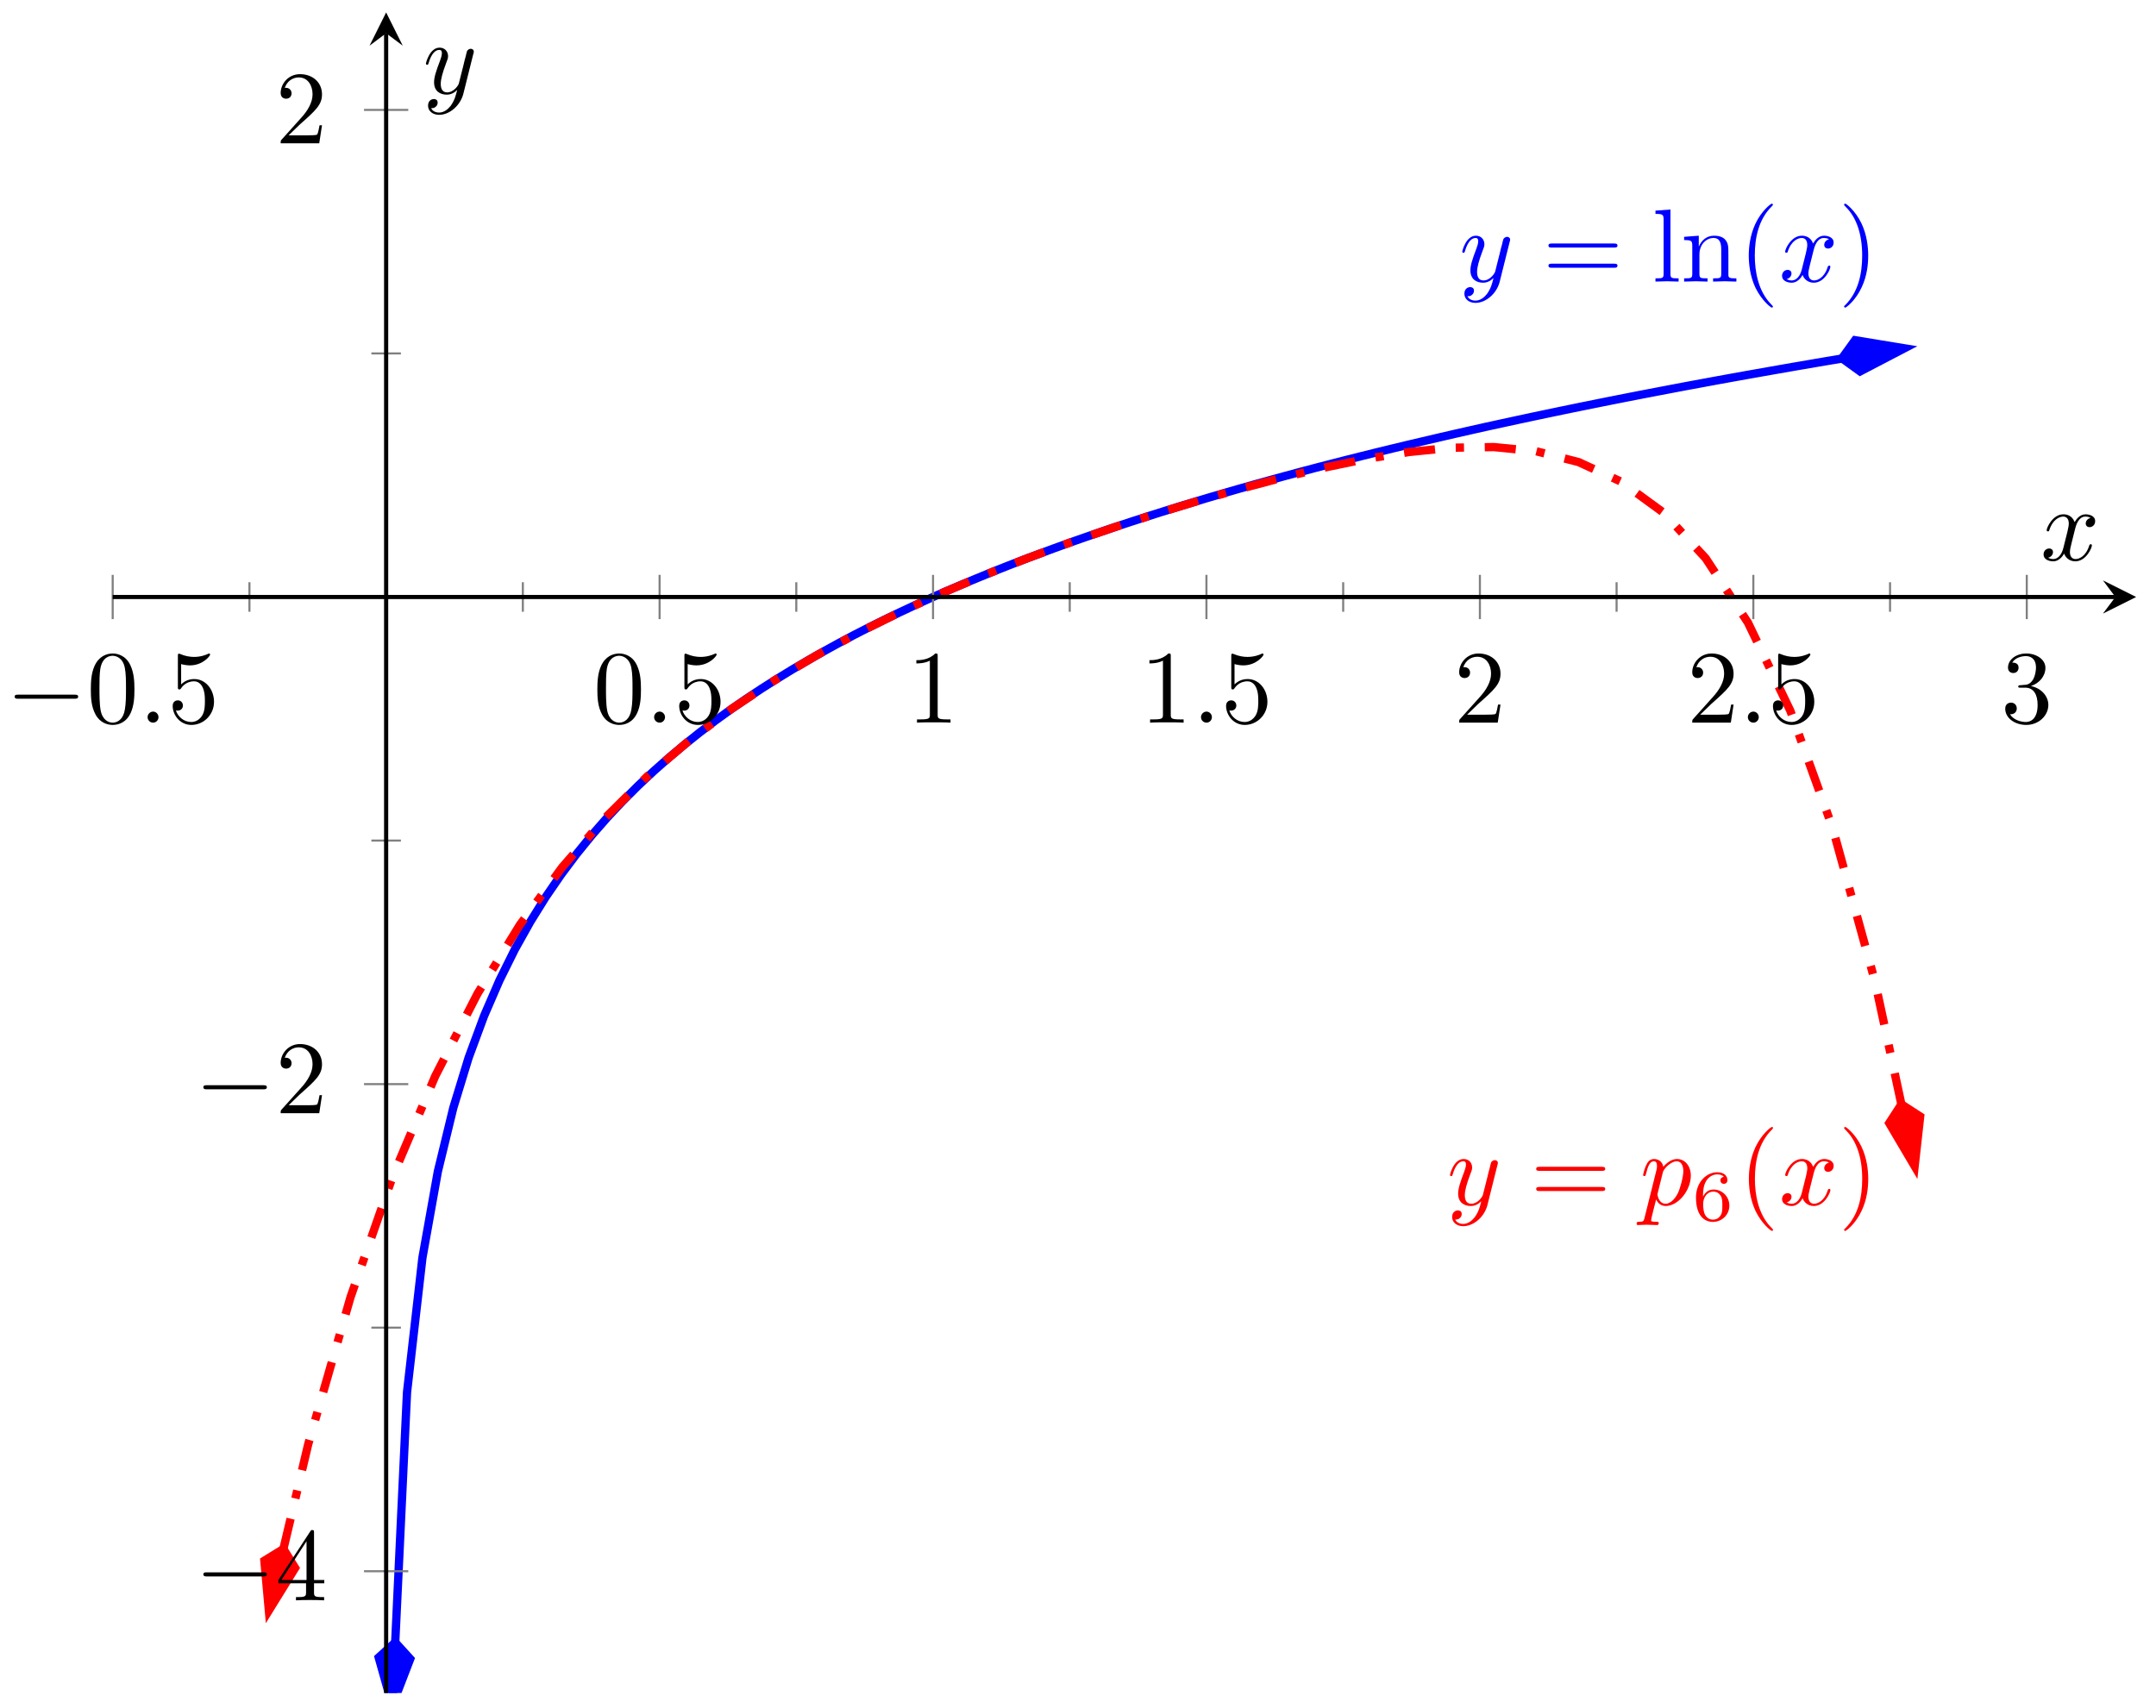 <?xml version="1.0" encoding="UTF-8"?>
<svg xmlns="http://www.w3.org/2000/svg" xmlns:xlink="http://www.w3.org/1999/xlink" width="207pt" height="164pt" viewBox="0 0 207 164" version="1.1">
<defs>
<g>
<symbol overflow="visible" id="glyph0-0">
<path style="stroke:none;" d=""/>
</symbol>
<symbol overflow="visible" id="glyph0-1">
<path style="stroke:none;" d="M 4.844 -3.797 C 4.891 -3.938 4.891 -3.953 4.891 -4.031 C 4.891 -4.203 4.75 -4.297 4.594 -4.297 C 4.5 -4.297 4.344 -4.234 4.25 -4.094 C 4.234 -4.031 4.141 -3.734 4.109 -3.547 C 4.031 -3.297 3.969 -3.016 3.906 -2.75 L 3.453 -0.953 C 3.422 -0.812 2.984 -0.109 2.328 -0.109 C 1.828 -0.109 1.719 -0.547 1.719 -0.922 C 1.719 -1.375 1.891 -2 2.219 -2.875 C 2.375 -3.281 2.422 -3.391 2.422 -3.594 C 2.422 -4.031 2.109 -4.406 1.609 -4.406 C 0.656 -4.406 0.297 -2.953 0.297 -2.875 C 0.297 -2.766 0.391 -2.766 0.406 -2.766 C 0.516 -2.766 0.516 -2.797 0.562 -2.953 C 0.844 -3.891 1.234 -4.188 1.578 -4.188 C 1.656 -4.188 1.828 -4.188 1.828 -3.875 C 1.828 -3.625 1.719 -3.359 1.656 -3.172 C 1.25 -2.109 1.078 -1.547 1.078 -1.078 C 1.078 -0.188 1.703 0.109 2.297 0.109 C 2.688 0.109 3.016 -0.062 3.297 -0.344 C 3.172 0.172 3.047 0.672 2.656 1.203 C 2.391 1.531 2.016 1.828 1.562 1.828 C 1.422 1.828 0.969 1.797 0.797 1.406 C 0.953 1.406 1.094 1.406 1.219 1.281 C 1.328 1.203 1.422 1.062 1.422 0.875 C 1.422 0.562 1.156 0.531 1.062 0.531 C 0.828 0.531 0.5 0.688 0.5 1.172 C 0.5 1.672 0.938 2.047 1.562 2.047 C 2.578 2.047 3.609 1.141 3.891 0.016 Z M 4.844 -3.797 "/>
</symbol>
<symbol overflow="visible" id="glyph0-2">
<path style="stroke:none;" d="M 3.328 -3.016 C 3.391 -3.266 3.625 -4.188 4.312 -4.188 C 4.359 -4.188 4.609 -4.188 4.812 -4.062 C 4.531 -4 4.344 -3.766 4.344 -3.516 C 4.344 -3.359 4.453 -3.172 4.719 -3.172 C 4.938 -3.172 5.25 -3.344 5.25 -3.75 C 5.25 -4.266 4.672 -4.406 4.328 -4.406 C 3.75 -4.406 3.406 -3.875 3.281 -3.656 C 3.031 -4.312 2.5 -4.406 2.203 -4.406 C 1.172 -4.406 0.594 -3.125 0.594 -2.875 C 0.594 -2.766 0.703 -2.766 0.719 -2.766 C 0.797 -2.766 0.828 -2.797 0.844 -2.875 C 1.188 -3.938 1.844 -4.188 2.188 -4.188 C 2.375 -4.188 2.719 -4.094 2.719 -3.516 C 2.719 -3.203 2.547 -2.547 2.188 -1.141 C 2.031 -0.531 1.672 -0.109 1.234 -0.109 C 1.172 -0.109 0.953 -0.109 0.734 -0.234 C 0.984 -0.297 1.203 -0.5 1.203 -0.781 C 1.203 -1.047 0.984 -1.125 0.844 -1.125 C 0.531 -1.125 0.297 -0.875 0.297 -0.547 C 0.297 -0.094 0.781 0.109 1.219 0.109 C 1.891 0.109 2.25 -0.594 2.266 -0.641 C 2.391 -0.281 2.75 0.109 3.344 0.109 C 4.375 0.109 4.938 -1.172 4.938 -1.422 C 4.938 -1.531 4.859 -1.531 4.828 -1.531 C 4.734 -1.531 4.719 -1.484 4.688 -1.422 C 4.359 -0.344 3.688 -0.109 3.375 -0.109 C 2.984 -0.109 2.828 -0.422 2.828 -0.766 C 2.828 -0.984 2.875 -1.203 2.984 -1.641 Z M 3.328 -3.016 "/>
</symbol>
<symbol overflow="visible" id="glyph0-3">
<path style="stroke:none;" d="M 0.453 1.219 C 0.375 1.562 0.344 1.625 -0.094 1.625 C -0.203 1.625 -0.312 1.625 -0.312 1.812 C -0.312 1.891 -0.266 1.938 -0.188 1.938 C 0.078 1.938 0.375 1.906 0.641 1.906 C 0.984 1.906 1.312 1.938 1.641 1.938 C 1.688 1.938 1.812 1.938 1.812 1.734 C 1.812 1.625 1.719 1.625 1.578 1.625 C 1.078 1.625 1.078 1.562 1.078 1.469 C 1.078 1.344 1.5 -0.281 1.562 -0.531 C 1.688 -0.234 1.969 0.109 2.484 0.109 C 3.641 0.109 4.891 -1.344 4.891 -2.812 C 4.891 -3.75 4.312 -4.406 3.562 -4.406 C 3.062 -4.406 2.578 -4.047 2.25 -3.656 C 2.156 -4.203 1.719 -4.406 1.359 -4.406 C 0.891 -4.406 0.703 -4.016 0.625 -3.844 C 0.438 -3.5 0.312 -2.906 0.312 -2.875 C 0.312 -2.766 0.406 -2.766 0.422 -2.766 C 0.531 -2.766 0.531 -2.781 0.594 -3 C 0.766 -3.703 0.969 -4.188 1.328 -4.188 C 1.5 -4.188 1.641 -4.109 1.641 -3.734 C 1.641 -3.5 1.609 -3.391 1.562 -3.219 Z M 2.203 -3.109 C 2.266 -3.375 2.547 -3.656 2.719 -3.812 C 3.078 -4.109 3.359 -4.188 3.531 -4.188 C 3.922 -4.188 4.172 -3.844 4.172 -3.25 C 4.172 -2.656 3.844 -1.516 3.656 -1.141 C 3.312 -0.438 2.844 -0.109 2.469 -0.109 C 1.812 -0.109 1.688 -0.938 1.688 -1 C 1.688 -1.016 1.688 -1.031 1.719 -1.156 Z M 2.203 -3.109 "/>
</symbol>
<symbol overflow="visible" id="glyph0-4">
<path style="stroke:none;" d="M 1.906 -0.531 C 1.906 -0.812 1.672 -1.062 1.391 -1.062 C 1.094 -1.062 0.859 -0.812 0.859 -0.531 C 0.859 -0.234 1.094 0 1.391 0 C 1.672 0 1.906 -0.234 1.906 -0.531 Z M 1.906 -0.531 "/>
</symbol>
<symbol overflow="visible" id="glyph1-0">
<path style="stroke:none;" d=""/>
</symbol>
<symbol overflow="visible" id="glyph1-1">
<path style="stroke:none;" d="M 6.844 -3.266 C 7 -3.266 7.188 -3.266 7.188 -3.453 C 7.188 -3.656 7 -3.656 6.859 -3.656 L 0.891 -3.656 C 0.75 -3.656 0.562 -3.656 0.562 -3.453 C 0.562 -3.266 0.75 -3.266 0.891 -3.266 Z M 6.859 -1.328 C 7 -1.328 7.188 -1.328 7.188 -1.531 C 7.188 -1.719 7 -1.719 6.844 -1.719 L 0.891 -1.719 C 0.75 -1.719 0.562 -1.719 0.562 -1.531 C 0.562 -1.328 0.75 -1.328 0.891 -1.328 Z M 6.859 -1.328 "/>
</symbol>
<symbol overflow="visible" id="glyph1-2">
<path style="stroke:none;" d="M 1.766 -6.922 L 0.328 -6.812 L 0.328 -6.5 C 1.031 -6.5 1.109 -6.438 1.109 -5.938 L 1.109 -0.75 C 1.109 -0.312 1 -0.312 0.328 -0.312 L 0.328 0 C 0.656 -0.016 1.188 -0.031 1.438 -0.031 C 1.688 -0.031 2.172 -0.016 2.547 0 L 2.547 -0.312 C 1.875 -0.312 1.766 -0.312 1.766 -0.75 Z M 1.766 -6.922 "/>
</symbol>
<symbol overflow="visible" id="glyph1-3">
<path style="stroke:none;" d="M 1.094 -3.422 L 1.094 -0.75 C 1.094 -0.312 0.984 -0.312 0.312 -0.312 L 0.312 0 C 0.672 -0.016 1.172 -0.031 1.453 -0.031 C 1.703 -0.031 2.219 -0.016 2.562 0 L 2.562 -0.312 C 1.891 -0.312 1.781 -0.312 1.781 -0.75 L 1.781 -2.594 C 1.781 -3.625 2.5 -4.188 3.125 -4.188 C 3.766 -4.188 3.875 -3.656 3.875 -3.078 L 3.875 -0.75 C 3.875 -0.312 3.766 -0.312 3.094 -0.312 L 3.094 0 C 3.438 -0.016 3.953 -0.031 4.219 -0.031 C 4.469 -0.031 5 -0.016 5.328 0 L 5.328 -0.312 C 4.812 -0.312 4.562 -0.312 4.562 -0.609 L 4.562 -2.516 C 4.562 -3.375 4.562 -3.672 4.25 -4.031 C 4.109 -4.203 3.781 -4.406 3.203 -4.406 C 2.469 -4.406 2 -3.984 1.719 -3.359 L 1.719 -4.406 L 0.312 -4.297 L 0.312 -3.984 C 1.016 -3.984 1.094 -3.922 1.094 -3.422 Z M 1.094 -3.422 "/>
</symbol>
<symbol overflow="visible" id="glyph1-4">
<path style="stroke:none;" d="M 3.297 2.391 C 3.297 2.359 3.297 2.344 3.125 2.172 C 1.891 0.922 1.562 -0.969 1.562 -2.5 C 1.562 -4.234 1.938 -5.969 3.172 -7.203 C 3.297 -7.328 3.297 -7.344 3.297 -7.375 C 3.297 -7.453 3.266 -7.484 3.203 -7.484 C 3.094 -7.484 2.203 -6.797 1.609 -5.531 C 1.109 -4.438 0.984 -3.328 0.984 -2.5 C 0.984 -1.719 1.094 -0.516 1.641 0.625 C 2.25 1.844 3.094 2.5 3.203 2.5 C 3.266 2.5 3.297 2.469 3.297 2.391 Z M 3.297 2.391 "/>
</symbol>
<symbol overflow="visible" id="glyph1-5">
<path style="stroke:none;" d="M 2.875 -2.5 C 2.875 -3.266 2.766 -4.469 2.219 -5.609 C 1.625 -6.828 0.766 -7.484 0.672 -7.484 C 0.609 -7.484 0.562 -7.438 0.562 -7.375 C 0.562 -7.344 0.562 -7.328 0.75 -7.141 C 1.734 -6.156 2.297 -4.578 2.297 -2.5 C 2.297 -0.781 1.938 0.969 0.703 2.219 C 0.562 2.344 0.562 2.359 0.562 2.391 C 0.562 2.453 0.609 2.5 0.672 2.5 C 0.766 2.5 1.672 1.812 2.25 0.547 C 2.766 -0.547 2.875 -1.656 2.875 -2.5 Z M 2.875 -2.5 "/>
</symbol>
<symbol overflow="visible" id="glyph1-6">
<path style="stroke:none;" d="M 4.578 -3.188 C 4.578 -3.984 4.531 -4.781 4.188 -5.516 C 3.734 -6.484 2.906 -6.641 2.5 -6.641 C 1.891 -6.641 1.172 -6.375 0.75 -5.453 C 0.438 -4.766 0.391 -3.984 0.391 -3.188 C 0.391 -2.438 0.422 -1.547 0.844 -0.781 C 1.266 0.016 2 0.219 2.484 0.219 C 3.016 0.219 3.781 0.016 4.219 -0.938 C 4.531 -1.625 4.578 -2.406 4.578 -3.188 Z M 2.484 0 C 2.094 0 1.5 -0.25 1.328 -1.203 C 1.219 -1.797 1.219 -2.719 1.219 -3.312 C 1.219 -3.953 1.219 -4.609 1.297 -5.141 C 1.484 -6.328 2.234 -6.422 2.484 -6.422 C 2.812 -6.422 3.469 -6.234 3.656 -5.25 C 3.766 -4.688 3.766 -3.938 3.766 -3.312 C 3.766 -2.562 3.766 -1.891 3.656 -1.25 C 3.5 -0.297 2.938 0 2.484 0 Z M 2.484 0 "/>
</symbol>
<symbol overflow="visible" id="glyph1-7">
<path style="stroke:none;" d="M 4.469 -2 C 4.469 -3.188 3.656 -4.188 2.578 -4.188 C 2.109 -4.188 1.672 -4.031 1.312 -3.672 L 1.312 -5.625 C 1.516 -5.562 1.844 -5.5 2.156 -5.5 C 3.391 -5.5 4.094 -6.406 4.094 -6.531 C 4.094 -6.594 4.062 -6.641 3.984 -6.641 C 3.984 -6.641 3.953 -6.641 3.906 -6.609 C 3.703 -6.516 3.219 -6.312 2.547 -6.312 C 2.156 -6.312 1.688 -6.391 1.219 -6.594 C 1.141 -6.625 1.125 -6.625 1.109 -6.625 C 1 -6.625 1 -6.547 1 -6.391 L 1 -3.438 C 1 -3.266 1 -3.188 1.141 -3.188 C 1.219 -3.188 1.234 -3.203 1.281 -3.266 C 1.391 -3.422 1.75 -3.969 2.562 -3.969 C 3.078 -3.969 3.328 -3.516 3.406 -3.328 C 3.562 -2.953 3.594 -2.578 3.594 -2.078 C 3.594 -1.719 3.594 -1.125 3.344 -0.703 C 3.109 -0.312 2.734 -0.062 2.281 -0.062 C 1.562 -0.062 0.984 -0.594 0.812 -1.172 C 0.844 -1.172 0.875 -1.156 0.984 -1.156 C 1.312 -1.156 1.484 -1.406 1.484 -1.641 C 1.484 -1.891 1.312 -2.141 0.984 -2.141 C 0.844 -2.141 0.5 -2.062 0.5 -1.609 C 0.5 -0.75 1.188 0.219 2.297 0.219 C 3.453 0.219 4.469 -0.734 4.469 -2 Z M 4.469 -2 "/>
</symbol>
<symbol overflow="visible" id="glyph1-8">
<path style="stroke:none;" d="M 2.938 -6.375 C 2.938 -6.625 2.938 -6.641 2.703 -6.641 C 2.078 -6 1.203 -6 0.891 -6 L 0.891 -5.688 C 1.094 -5.688 1.672 -5.688 2.188 -5.953 L 2.188 -0.781 C 2.188 -0.422 2.156 -0.312 1.266 -0.312 L 0.953 -0.312 L 0.953 0 C 1.297 -0.031 2.156 -0.031 2.562 -0.031 C 2.953 -0.031 3.828 -0.031 4.172 0 L 4.172 -0.312 L 3.859 -0.312 C 2.953 -0.312 2.938 -0.422 2.938 -0.781 Z M 2.938 -6.375 "/>
</symbol>
<symbol overflow="visible" id="glyph1-9">
<path style="stroke:none;" d="M 1.266 -0.766 L 2.328 -1.797 C 3.875 -3.172 4.469 -3.703 4.469 -4.703 C 4.469 -5.844 3.578 -6.641 2.359 -6.641 C 1.234 -6.641 0.5 -5.719 0.5 -4.828 C 0.5 -4.281 1 -4.281 1.031 -4.281 C 1.203 -4.281 1.547 -4.391 1.547 -4.812 C 1.547 -5.062 1.359 -5.328 1.016 -5.328 C 0.938 -5.328 0.922 -5.328 0.891 -5.312 C 1.109 -5.969 1.656 -6.328 2.234 -6.328 C 3.141 -6.328 3.562 -5.516 3.562 -4.703 C 3.562 -3.906 3.078 -3.125 2.516 -2.5 L 0.609 -0.375 C 0.5 -0.266 0.5 -0.234 0.5 0 L 4.203 0 L 4.469 -1.734 L 4.234 -1.734 C 4.172 -1.438 4.109 -1 4 -0.844 C 3.938 -0.766 3.281 -0.766 3.062 -0.766 Z M 1.266 -0.766 "/>
</symbol>
<symbol overflow="visible" id="glyph1-10">
<path style="stroke:none;" d="M 2.891 -3.516 C 3.703 -3.781 4.281 -4.469 4.281 -5.266 C 4.281 -6.078 3.406 -6.641 2.453 -6.641 C 1.453 -6.641 0.688 -6.047 0.688 -5.281 C 0.688 -4.953 0.906 -4.766 1.203 -4.766 C 1.5 -4.766 1.703 -4.984 1.703 -5.281 C 1.703 -5.766 1.234 -5.766 1.094 -5.766 C 1.391 -6.266 2.047 -6.391 2.406 -6.391 C 2.828 -6.391 3.375 -6.172 3.375 -5.281 C 3.375 -5.156 3.344 -4.578 3.094 -4.141 C 2.797 -3.656 2.453 -3.625 2.203 -3.625 C 2.125 -3.609 1.891 -3.594 1.812 -3.594 C 1.734 -3.578 1.672 -3.562 1.672 -3.469 C 1.672 -3.359 1.734 -3.359 1.906 -3.359 L 2.344 -3.359 C 3.156 -3.359 3.531 -2.688 3.531 -1.703 C 3.531 -0.344 2.844 -0.062 2.406 -0.062 C 1.969 -0.062 1.219 -0.234 0.875 -0.812 C 1.219 -0.766 1.531 -0.984 1.531 -1.359 C 1.531 -1.719 1.266 -1.922 0.984 -1.922 C 0.734 -1.922 0.422 -1.781 0.422 -1.344 C 0.422 -0.438 1.344 0.219 2.438 0.219 C 3.656 0.219 4.562 -0.688 4.562 -1.703 C 4.562 -2.516 3.922 -3.297 2.891 -3.516 Z M 2.891 -3.516 "/>
</symbol>
<symbol overflow="visible" id="glyph1-11">
<path style="stroke:none;" d="M 2.938 -1.641 L 2.938 -0.781 C 2.938 -0.422 2.906 -0.312 2.172 -0.312 L 1.969 -0.312 L 1.969 0 C 2.375 -0.031 2.891 -0.031 3.312 -0.031 C 3.734 -0.031 4.25 -0.031 4.672 0 L 4.672 -0.312 L 4.453 -0.312 C 3.719 -0.312 3.703 -0.422 3.703 -0.781 L 3.703 -1.641 L 4.688 -1.641 L 4.688 -1.953 L 3.703 -1.953 L 3.703 -6.484 C 3.703 -6.688 3.703 -6.75 3.531 -6.75 C 3.453 -6.75 3.422 -6.75 3.344 -6.625 L 0.281 -1.953 L 0.281 -1.641 Z M 2.984 -1.953 L 0.562 -1.953 L 2.984 -5.672 Z M 2.984 -1.953 "/>
</symbol>
<symbol overflow="visible" id="glyph2-0">
<path style="stroke:none;" d=""/>
</symbol>
<symbol overflow="visible" id="glyph2-1">
<path style="stroke:none;" d="M 1.047 -2.281 C 1.047 -2.844 1.094 -3.359 1.359 -3.797 C 1.594 -4.172 1.969 -4.422 2.422 -4.422 C 2.625 -4.422 2.906 -4.375 3.047 -4.188 C 2.875 -4.172 2.719 -4.047 2.719 -3.844 C 2.719 -3.672 2.844 -3.516 3.047 -3.516 C 3.266 -3.516 3.391 -3.656 3.391 -3.859 C 3.391 -4.266 3.094 -4.625 2.406 -4.625 C 1.406 -4.625 0.375 -3.703 0.375 -2.203 C 0.375 -0.406 1.219 0.141 2 0.141 C 2.844 0.141 3.578 -0.516 3.578 -1.422 C 3.578 -2.312 2.875 -2.969 2.062 -2.969 C 1.5 -2.969 1.203 -2.594 1.047 -2.281 Z M 2 -0.078 C 1.641 -0.078 1.375 -0.281 1.219 -0.594 C 1.125 -0.797 1.062 -1.156 1.062 -1.562 C 1.062 -2.25 1.469 -2.766 2.031 -2.766 C 2.344 -2.766 2.562 -2.641 2.734 -2.391 C 2.906 -2.125 2.906 -1.828 2.906 -1.422 C 2.906 -1.031 2.906 -0.734 2.719 -0.453 C 2.562 -0.219 2.328 -0.078 2 -0.078 Z M 2 -0.078 "/>
</symbol>
<symbol overflow="visible" id="glyph3-0">
<path style="stroke:none;" d=""/>
</symbol>
<symbol overflow="visible" id="glyph3-1">
<path style="stroke:none;" d="M 6.562 -2.297 C 6.734 -2.297 6.922 -2.297 6.922 -2.5 C 6.922 -2.688 6.734 -2.688 6.562 -2.688 L 1.172 -2.688 C 1 -2.688 0.828 -2.688 0.828 -2.5 C 0.828 -2.297 1 -2.297 1.172 -2.297 Z M 6.562 -2.297 "/>
</symbol>
</g>
<clipPath id="clip1">
  <path d="M 26 22 L 194 22 L 194 162.586 L 26 162.586 Z M 26 22 "/>
</clipPath>
<clipPath id="clip2">
  <path d="M 36 157 L 40 157 L 40 162.586 L 36 162.586 Z M 36 157 "/>
</clipPath>
<clipPath id="clip3">
  <path d="M 25 146 L 51 146 L 51 162.586 L 25 162.586 Z M 25 146 "/>
</clipPath>
<clipPath id="clip4">
  <path d="M 14 137 L 40 137 L 40 162.586 L 14 162.586 Z M 14 137 "/>
</clipPath>
</defs>
<g id="surface1">
<g clip-path="url(#clip1)" clip-rule="nonzero">
<path style="fill:none;stroke-width:0.797;stroke-linecap:butt;stroke-linejoin:miter;stroke:rgb(0%,0%,100%);stroke-opacity:1;stroke-miterlimit:10;" d="M 27.124 7.319 L 28.257 31.335 L 29.738 44.265 L 31.218 52.546 L 32.699 58.648 L 34.175 63.48 L 35.656 67.484 L 37.136 70.901 L 38.617 73.886 L 40.097 76.53 L 41.574 78.905 L 43.054 81.058 L 44.534 83.034 L 46.015 84.855 L 47.495 86.546 L 48.972 88.12 L 50.452 89.597 L 51.933 90.984 L 53.413 92.296 L 54.894 93.534 L 56.37 94.714 L 57.851 95.835 L 59.331 96.905 L 60.812 97.929 L 62.288 98.909 L 63.769 99.847 L 65.249 100.753 L 66.73 101.62 L 68.21 102.464 L 69.687 103.276 L 71.167 104.062 L 72.648 104.819 L 74.128 105.554 L 75.609 106.265 L 77.085 106.956 L 78.566 107.628 L 80.046 108.28 L 81.527 108.913 L 83.007 109.53 L 84.484 110.136 L 85.964 110.722 L 87.445 111.296 L 88.925 111.851 L 90.406 112.398 L 91.882 112.933 L 93.363 113.452 L 94.843 113.964 L 96.324 114.464 L 97.804 114.952 L 99.281 115.429 L 100.761 115.898 L 102.242 116.359 L 103.722 116.808 L 105.202 117.253 L 106.679 117.687 L 108.159 118.112 L 109.64 118.53 L 111.12 118.941 L 112.601 119.347 L 114.077 119.745 L 115.558 120.136 L 117.038 120.519 L 118.519 120.898 L 119.999 121.269 L 121.476 121.636 L 122.956 121.995 L 124.437 122.351 L 127.398 123.046 L 128.874 123.386 L 130.355 123.722 L 131.835 124.054 L 133.316 124.378 L 134.796 124.698 L 136.273 125.015 L 137.753 125.327 L 139.234 125.636 L 140.714 125.941 L 142.195 126.241 L 143.671 126.538 L 145.152 126.831 L 146.632 127.12 L 148.113 127.405 L 149.593 127.687 L 151.07 127.968 L 154.031 128.515 L 155.511 128.784 L 156.988 129.05 L 159.949 129.573 L 161.429 129.831 L 162.909 130.085 L 164.386 130.339 L 165.867 130.585 L 167.347 130.835 L 170.308 131.319 L 171.784 131.558 L 166.031 130.636 " transform="matrix(1,0,0,-1,10.821,165.046)"/>
</g>
<g clip-path="url(#clip2)" clip-rule="nonzero">
<path style=" stroke:none;fill-rule:nonzero;fill:rgb(0%,0%,100%);fill-opacity:1;" d="M 37.66 163.789 L 39.387 159.312 L 37.945 157.727 L 36.359 159.172 Z M 37.66 163.789 "/>
</g>
<g clip-path="url(#clip3)" clip-rule="nonzero">
<path style="fill:none;stroke-width:0.797;stroke-linecap:butt;stroke-linejoin:miter;stroke:rgb(0%,0%,100%);stroke-opacity:1;stroke-miterlimit:10;" d="M 6.632 0.002 L 2.079 1.515 L 0.563 0.001 L 2.081 -1.515 Z M 6.632 0.002 " transform="matrix(-0.047,0.999,0.999,0.047,37.971,157.165)"/>
</g>
<path style="fill-rule:nonzero;fill:rgb(0%,0%,100%);fill-opacity:1;stroke-width:0.797;stroke-linecap:butt;stroke-linejoin:miter;stroke:rgb(0%,0%,100%);stroke-opacity:1;stroke-miterlimit:10;" d="M 6.632 0.001 L 2.079 1.517 L 0.563 -0.001 L 2.08 -1.518 Z M 6.632 0.001 " transform="matrix(0.987,-0.158,-0.158,-0.987,176.296,34.498)"/>
<g style="fill:rgb(0%,0%,100%);fill-opacity:1;">
  <use xlink:href="#glyph0-1" x="140.097" y="27.041"/>
</g>
<g style="fill:rgb(0%,0%,100%);fill-opacity:1;">
  <use xlink:href="#glyph1-1" x="148.107" y="27.041"/>
</g>
<g style="fill:rgb(0%,0%,100%);fill-opacity:1;">
  <use xlink:href="#glyph1-2" x="158.616" y="27.041"/>
  <use xlink:href="#glyph1-3" x="161.383" y="27.041"/>
  <use xlink:href="#glyph1-4" x="166.918" y="27.041"/>
</g>
<g style="fill:rgb(0%,0%,100%);fill-opacity:1;">
  <use xlink:href="#glyph0-2" x="170.799" y="27.041"/>
</g>
<g style="fill:rgb(0%,0%,100%);fill-opacity:1;">
  <use xlink:href="#glyph1-5" x="176.493" y="27.041"/>
</g>
<path style="fill:none;stroke-width:0.797;stroke-linecap:butt;stroke-linejoin:miter;stroke:rgb(100%,0%,0%);stroke-opacity:1;stroke-dasharray:2.989,1.993,0.797,1.993;stroke-miterlimit:10;" d="M 16.39 16.292 L 18.769 26.347 L 22.835 40.48 L 26.898 52.108 L 30.964 61.698 L 35.031 69.632 L 39.097 76.234 L 43.163 81.769 L 47.23 86.452 L 51.292 90.464 L 55.359 93.933 L 59.425 96.976 L 63.492 99.679 L 67.558 102.101 L 71.624 104.296 L 75.691 106.304 L 79.753 108.151 L 83.82 109.866 L 87.886 111.464 L 91.952 112.956 L 96.019 114.359 L 100.085 115.683 L 104.148 116.925 L 108.214 118.089 L 112.281 119.171 L 116.347 120.144 L 120.413 120.984 L 124.48 121.64 L 128.546 122.05 L 132.609 122.112 L 136.675 121.71 L 140.742 120.671 L 144.808 118.796 L 148.874 115.827 L 152.941 111.437 L 157.003 105.249 L 161.07 96.792 L 165.136 85.523 L 169.202 70.784 L 171.734 58.991 " transform="matrix(1,0,0,-1,10.821,165.046)"/>
<path style=" stroke:none;fill-rule:nonzero;fill:rgb(100%,0%,0%);fill-opacity:1;" d="M 25.812 154.656 L 28.336 150.578 L 27.211 148.754 L 25.383 149.879 Z M 25.812 154.656 "/>
<g clip-path="url(#clip4)" clip-rule="nonzero">
<path style="fill:none;stroke-width:0.797;stroke-linecap:butt;stroke-linejoin:miter;stroke:rgb(100%,0%,0%);stroke-opacity:1;stroke-miterlimit:10;" d="M 6.631 -0 L 2.081 1.517 L 0.564 0.002 L 2.08 -1.518 Z M 6.631 -0 " transform="matrix(-0.23,0.973,0.973,0.23,27.339,148.204)"/>
</g>
<path style="fill-rule:nonzero;fill:rgb(100%,0%,0%);fill-opacity:1;stroke-width:0.797;stroke-linecap:butt;stroke-linejoin:miter;stroke:rgb(100%,0%,0%);stroke-opacity:1;stroke-miterlimit:10;" d="M 6.632 -0.001 L 2.08 1.518 L 0.564 0.002 L 2.08 -1.518 Z M 6.632 -0.001 " transform="matrix(0.21,0.978,0.978,-0.21,182.435,105.504)"/>
<g style="fill:rgb(100%,0%,0%);fill-opacity:1;">
  <use xlink:href="#glyph0-1" x="138.92" y="115.709"/>
</g>
<g style="fill:rgb(100%,0%,0%);fill-opacity:1;">
  <use xlink:href="#glyph1-1" x="146.93" y="115.709"/>
</g>
<g style="fill:rgb(100%,0%,0%);fill-opacity:1;">
  <use xlink:href="#glyph0-3" x="157.446" y="115.709"/>
</g>
<g style="fill:rgb(100%,0%,0%);fill-opacity:1;">
  <use xlink:href="#glyph2-1" x="162.458" y="117.203"/>
</g>
<g style="fill:rgb(100%,0%,0%);fill-opacity:1;">
  <use xlink:href="#glyph1-4" x="166.928" y="115.709"/>
</g>
<g style="fill:rgb(100%,0%,0%);fill-opacity:1;">
  <use xlink:href="#glyph0-2" x="170.802" y="115.709"/>
</g>
<g style="fill:rgb(100%,0%,0%);fill-opacity:1;">
  <use xlink:href="#glyph1-5" x="176.496" y="115.709"/>
</g>
<path style="fill:none;stroke-width:0.199;stroke-linecap:butt;stroke-linejoin:miter;stroke:rgb(50%,50%,50%);stroke-opacity:1;stroke-miterlimit:10;" d="M 13.128 106.296 L 13.128 109.132 M 39.378 106.296 L 39.378 109.132 M 65.632 106.296 L 65.632 109.132 M 91.886 106.296 L 91.886 109.132 M 118.14 106.296 L 118.14 109.132 M 144.39 106.296 L 144.39 109.132 M 170.644 106.296 L 170.644 109.132 " transform="matrix(1,0,0,-1,10.821,165.046)"/>
<path style="fill:none;stroke-width:0.199;stroke-linecap:butt;stroke-linejoin:miter;stroke:rgb(50%,50%,50%);stroke-opacity:1;stroke-miterlimit:10;" d="M -0.001 105.589 L -0.001 109.839 M 52.507 105.589 L 52.507 109.839 M 78.761 105.589 L 78.761 109.839 M 105.011 105.589 L 105.011 109.839 M 131.265 105.589 L 131.265 109.839 M 157.519 105.589 L 157.519 109.839 M 183.773 105.589 L 183.773 109.839 " transform="matrix(1,0,0,-1,10.821,165.046)"/>
<path style="fill:none;stroke-width:0.199;stroke-linecap:butt;stroke-linejoin:miter;stroke:rgb(50%,50%,50%);stroke-opacity:1;stroke-miterlimit:10;" d="M 24.835 37.546 L 27.671 37.546 M 24.835 84.323 L 27.671 84.323 M 24.835 131.105 L 27.671 131.105 " transform="matrix(1,0,0,-1,10.821,165.046)"/>
<path style="fill:none;stroke-width:0.199;stroke-linecap:butt;stroke-linejoin:miter;stroke:rgb(50%,50%,50%);stroke-opacity:1;stroke-miterlimit:10;" d="M 24.128 14.155 L 28.378 14.155 M 24.128 60.933 L 28.378 60.933 M 24.128 154.491 L 28.378 154.491 " transform="matrix(1,0,0,-1,10.821,165.046)"/>
<path style="fill:none;stroke-width:0.399;stroke-linecap:butt;stroke-linejoin:miter;stroke:rgb(0%,0%,0%);stroke-opacity:1;stroke-miterlimit:10;" d="M -0.001 107.714 L 192.281 107.714 " transform="matrix(1,0,0,-1,10.821,165.046)"/>
<path style=" stroke:none;fill-rule:nonzero;fill:rgb(0%,0%,0%);fill-opacity:1;" d="M 205.094 57.332 L 201.906 55.738 L 203.102 57.332 L 201.906 58.926 "/>
<path style="fill:none;stroke-width:0.399;stroke-linecap:butt;stroke-linejoin:miter;stroke:rgb(0%,0%,0%);stroke-opacity:1;stroke-miterlimit:10;" d="M 26.253 2.46 L 26.253 161.855 " transform="matrix(1,0,0,-1,10.821,165.046)"/>
<path style=" stroke:none;fill-rule:nonzero;fill:rgb(0%,0%,0%);fill-opacity:1;" d="M 37.074 1.195 L 35.48 4.387 L 37.074 3.191 L 38.668 4.387 "/>
<g style="fill:rgb(0%,0%,0%);fill-opacity:1;">
  <use xlink:href="#glyph3-1" x="0.581" y="69.399"/>
</g>
<g style="fill:rgb(0%,0%,0%);fill-opacity:1;">
  <use xlink:href="#glyph1-6" x="8.33" y="69.399"/>
</g>
<g style="fill:rgb(0%,0%,0%);fill-opacity:1;">
  <use xlink:href="#glyph0-4" x="13.311" y="69.399"/>
</g>
<g style="fill:rgb(0%,0%,0%);fill-opacity:1;">
  <use xlink:href="#glyph1-7" x="16.079" y="69.399"/>
</g>
<g style="fill:rgb(0%,0%,0%);fill-opacity:1;">
  <use xlink:href="#glyph1-6" x="56.962" y="69.399"/>
</g>
<g style="fill:rgb(0%,0%,0%);fill-opacity:1;">
  <use xlink:href="#glyph0-4" x="61.944" y="69.399"/>
</g>
<g style="fill:rgb(0%,0%,0%);fill-opacity:1;">
  <use xlink:href="#glyph1-7" x="64.711" y="69.399"/>
</g>
<g style="fill:rgb(0%,0%,0%);fill-opacity:1;">
  <use xlink:href="#glyph1-8" x="87.089" y="69.399"/>
</g>
<g style="fill:rgb(0%,0%,0%);fill-opacity:1;">
  <use xlink:href="#glyph1-8" x="109.468" y="69.399"/>
</g>
<g style="fill:rgb(0%,0%,0%);fill-opacity:1;">
  <use xlink:href="#glyph0-4" x="114.45" y="69.399"/>
</g>
<g style="fill:rgb(0%,0%,0%);fill-opacity:1;">
  <use xlink:href="#glyph1-7" x="117.217" y="69.399"/>
</g>
<g style="fill:rgb(0%,0%,0%);fill-opacity:1;">
  <use xlink:href="#glyph1-9" x="139.596" y="69.399"/>
</g>
<g style="fill:rgb(0%,0%,0%);fill-opacity:1;">
  <use xlink:href="#glyph1-9" x="161.974" y="69.399"/>
</g>
<g style="fill:rgb(0%,0%,0%);fill-opacity:1;">
  <use xlink:href="#glyph0-4" x="166.956" y="69.399"/>
</g>
<g style="fill:rgb(0%,0%,0%);fill-opacity:1;">
  <use xlink:href="#glyph1-7" x="169.723" y="69.399"/>
</g>
<g style="fill:rgb(0%,0%,0%);fill-opacity:1;">
  <use xlink:href="#glyph1-10" x="192.102" y="69.399"/>
</g>
<g style="fill:rgb(0%,0%,0%);fill-opacity:1;">
  <use xlink:href="#glyph3-1" x="18.698" y="153.687"/>
</g>
<g style="fill:rgb(0%,0%,0%);fill-opacity:1;">
  <use xlink:href="#glyph1-11" x="26.447" y="153.687"/>
</g>
<g style="fill:rgb(0%,0%,0%);fill-opacity:1;">
  <use xlink:href="#glyph3-1" x="18.698" y="106.907"/>
</g>
<g style="fill:rgb(0%,0%,0%);fill-opacity:1;">
  <use xlink:href="#glyph1-9" x="26.447" y="106.907"/>
</g>
<g style="fill:rgb(0%,0%,0%);fill-opacity:1;">
  <use xlink:href="#glyph1-9" x="26.447" y="13.763"/>
</g>
<g style="fill:rgb(0%,0%,0%);fill-opacity:1;">
  <use xlink:href="#glyph0-2" x="195.908" y="53.797"/>
</g>
<g style="fill:rgb(0%,0%,0%);fill-opacity:1;">
  <use xlink:href="#glyph0-1" x="40.598" y="8.981"/>
</g>
</g>
</svg>
